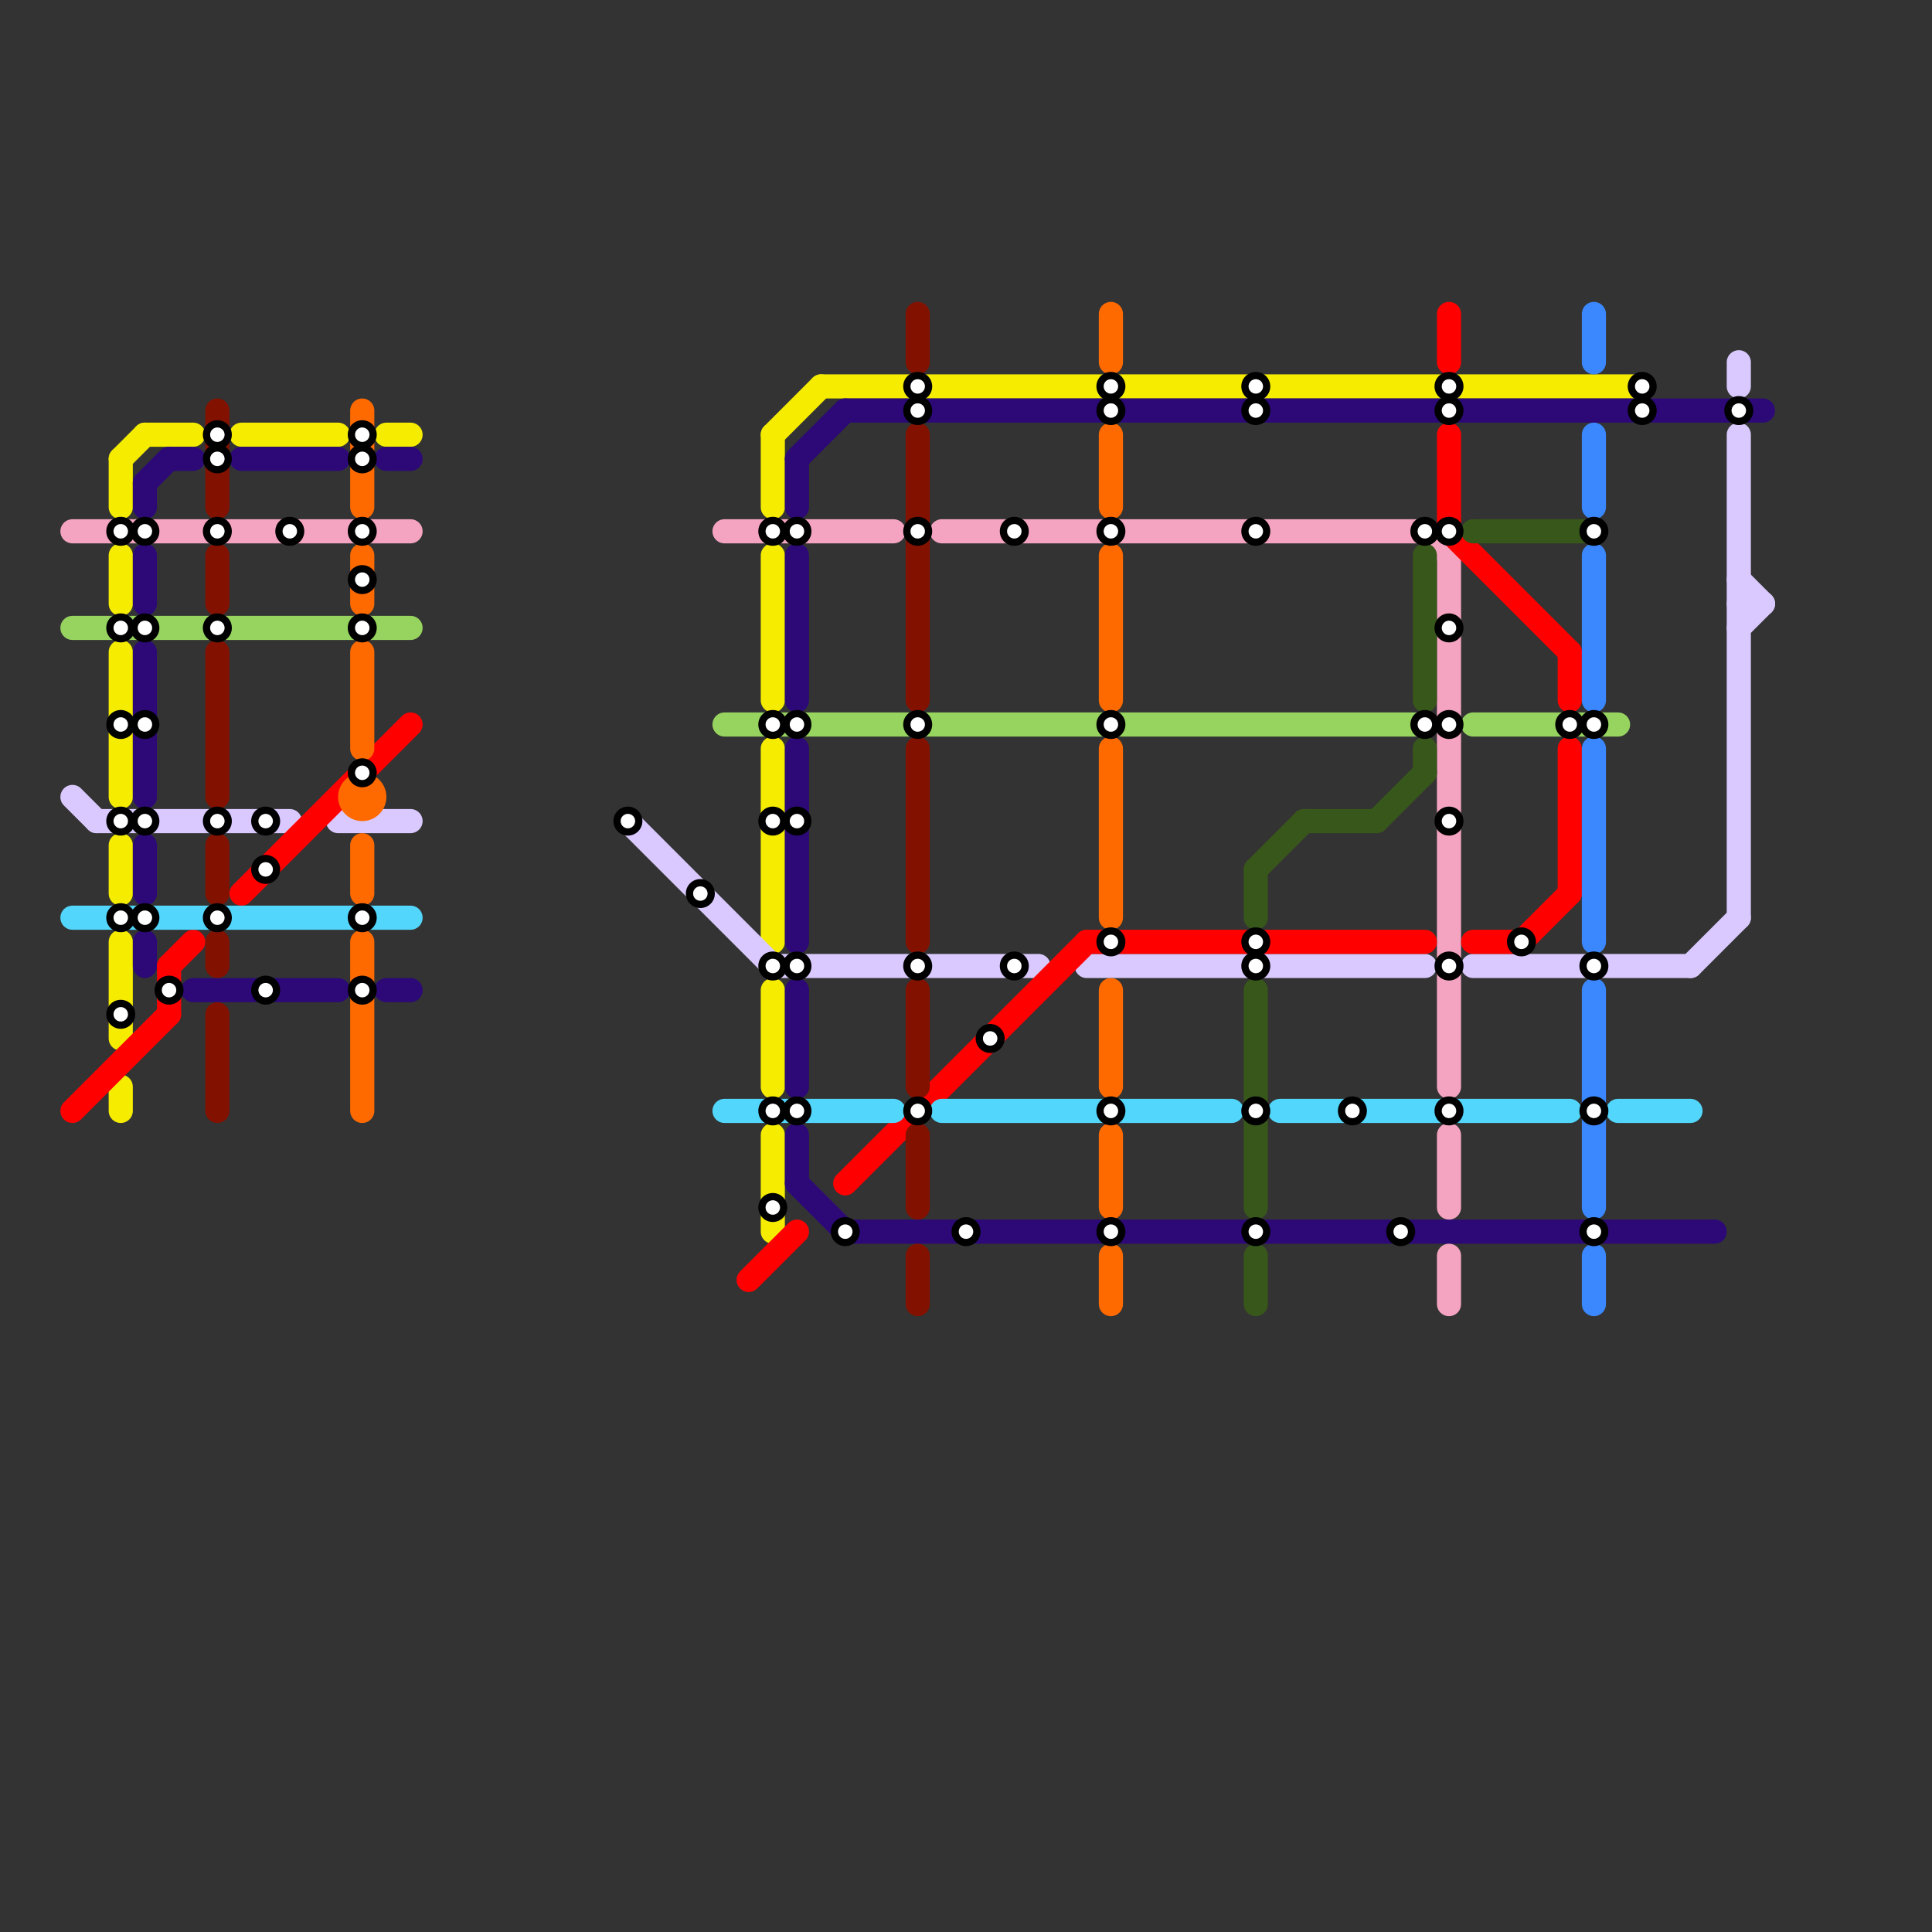 
<svg version="1.1" xmlns="http://www.w3.org/2000/svg" viewBox="0 0 80 80">
<rect x="0" y="0" width="80" height="80" fill="#333333" stroke="none"/>
<style>text { font: 1px Helvetica; font-weight: 600; white-space: pre; dominant-baseline: central; } line { stroke-width: 1; fill: none; stroke-linecap: round; stroke-linejoin: round; } .c0 { stroke: #f5ec00 } .c1 { stroke: #2c0977 } .c2 { stroke: #f4a4c0 } .c3 { stroke: #96d35f } .c4 { stroke: #d9c9fe } .c5 { stroke: #ff0000 } .c6 { stroke: #52d6fc } .c7 { stroke: #ff6a00 } .c8 { stroke: #831100 } .c9 { stroke: #38571a } .c10 { stroke: #3a87fe }</style><defs><g id="wm-xf"><circle r="1.2" fill="#000"/><circle r="0.9" fill="#fff"/><circle r="0.6" fill="#000"/><circle r="0.3" fill="#fff"/></g><g id="wm"><circle r="0.6" fill="#000"/><circle r="0.3" fill="#fff"/></g></defs><line class="c0" x1="5" y1="27" x2="5" y2="33"/><line class="c0" x1="5" y1="19" x2="5" y2="21"/><line class="c0" x1="10" y1="18" x2="14" y2="18"/><line class="c0" x1="32" y1="23" x2="32" y2="29"/><line class="c0" x1="32" y1="31" x2="32" y2="39"/><line class="c0" x1="5" y1="35" x2="5" y2="37"/><line class="c0" x1="5" y1="23" x2="5" y2="25"/><line class="c0" x1="5" y1="45" x2="5" y2="46"/><line class="c0" x1="34" y1="16" x2="68" y2="16"/><line class="c0" x1="32" y1="41" x2="32" y2="45"/><line class="c0" x1="5" y1="19" x2="6" y2="18"/><line class="c0" x1="32" y1="18" x2="34" y2="16"/><line class="c0" x1="16" y1="18" x2="17" y2="18"/><line class="c0" x1="32" y1="47" x2="32" y2="51"/><line class="c0" x1="5" y1="39" x2="5" y2="43"/><line class="c0" x1="6" y1="18" x2="8" y2="18"/><line class="c0" x1="32" y1="18" x2="32" y2="21"/><line class="c1" x1="10" y1="19" x2="14" y2="19"/><line class="c1" x1="16" y1="41" x2="17" y2="41"/><line class="c1" x1="33" y1="31" x2="33" y2="39"/><line class="c1" x1="7" y1="19" x2="8" y2="19"/><line class="c1" x1="33" y1="19" x2="33" y2="21"/><line class="c1" x1="33" y1="49" x2="35" y2="51"/><line class="c1" x1="33" y1="41" x2="33" y2="45"/><line class="c1" x1="33" y1="23" x2="33" y2="29"/><line class="c1" x1="35" y1="17" x2="73" y2="17"/><line class="c1" x1="8" y1="41" x2="14" y2="41"/><line class="c1" x1="35" y1="51" x2="71" y2="51"/><line class="c1" x1="33" y1="47" x2="33" y2="49"/><line class="c1" x1="6" y1="27" x2="6" y2="33"/><line class="c1" x1="16" y1="19" x2="17" y2="19"/><line class="c1" x1="6" y1="23" x2="6" y2="25"/><line class="c1" x1="6" y1="39" x2="6" y2="40"/><line class="c1" x1="33" y1="19" x2="35" y2="17"/><line class="c1" x1="6" y1="20" x2="6" y2="21"/><line class="c1" x1="6" y1="20" x2="7" y2="19"/><line class="c1" x1="6" y1="35" x2="6" y2="37"/><line class="c2" x1="60" y1="52" x2="60" y2="54"/><line class="c2" x1="39" y1="22" x2="59" y2="22"/><line class="c2" x1="3" y1="22" x2="17" y2="22"/><line class="c2" x1="60" y1="47" x2="60" y2="50"/><line class="c2" x1="30" y1="22" x2="37" y2="22"/><line class="c2" x1="59" y1="22" x2="60" y2="23"/><line class="c2" x1="60" y1="23" x2="60" y2="45"/><line class="c3" x1="30" y1="30" x2="59" y2="30"/><line class="c3" x1="3" y1="26" x2="17" y2="26"/><line class="c3" x1="61" y1="30" x2="67" y2="30"/><line class="c4" x1="45" y1="40" x2="59" y2="40"/><line class="c4" x1="61" y1="40" x2="70" y2="40"/><line class="c4" x1="72" y1="26" x2="73" y2="25"/><line class="c4" x1="26" y1="34" x2="32" y2="40"/><line class="c4" x1="3" y1="33" x2="4" y2="34"/><line class="c4" x1="72" y1="18" x2="72" y2="38"/><line class="c4" x1="4" y1="34" x2="12" y2="34"/><line class="c4" x1="72" y1="24" x2="73" y2="25"/><line class="c4" x1="72" y1="15" x2="72" y2="16"/><line class="c4" x1="72" y1="25" x2="73" y2="25"/><line class="c4" x1="32" y1="40" x2="43" y2="40"/><line class="c4" x1="70" y1="40" x2="72" y2="38"/><line class="c4" x1="14" y1="34" x2="17" y2="34"/><line class="c5" x1="45" y1="39" x2="59" y2="39"/><line class="c5" x1="65" y1="27" x2="65" y2="29"/><line class="c5" x1="10" y1="37" x2="17" y2="30"/><line class="c5" x1="7" y1="40" x2="8" y2="39"/><line class="c5" x1="31" y1="53" x2="33" y2="51"/><line class="c5" x1="61" y1="39" x2="63" y2="39"/><line class="c5" x1="35" y1="49" x2="45" y2="39"/><line class="c5" x1="63" y1="39" x2="65" y2="37"/><line class="c5" x1="60" y1="18" x2="60" y2="22"/><line class="c5" x1="65" y1="31" x2="65" y2="37"/><line class="c5" x1="3" y1="46" x2="7" y2="42"/><line class="c5" x1="60" y1="22" x2="65" y2="27"/><line class="c5" x1="60" y1="13" x2="60" y2="15"/><line class="c5" x1="7" y1="40" x2="7" y2="42"/><line class="c6" x1="30" y1="46" x2="37" y2="46"/><line class="c6" x1="3" y1="38" x2="17" y2="38"/><line class="c6" x1="53" y1="46" x2="65" y2="46"/><line class="c6" x1="39" y1="46" x2="51" y2="46"/><line class="c6" x1="67" y1="46" x2="70" y2="46"/><line class="c7" x1="46" y1="23" x2="46" y2="29"/><line class="c7" x1="46" y1="47" x2="46" y2="50"/><line class="c7" x1="15" y1="35" x2="15" y2="37"/><line class="c7" x1="46" y1="13" x2="46" y2="15"/><line class="c7" x1="15" y1="23" x2="15" y2="25"/><line class="c7" x1="15" y1="27" x2="15" y2="31"/><line class="c7" x1="15" y1="39" x2="15" y2="46"/><line class="c7" x1="15" y1="17" x2="15" y2="21"/><line class="c7" x1="46" y1="52" x2="46" y2="54"/><line class="c7" x1="46" y1="41" x2="46" y2="45"/><line class="c7" x1="46" y1="18" x2="46" y2="21"/><line class="c7" x1="46" y1="31" x2="46" y2="38"/><circle cx="15" cy="33" r="1" fill="#ff6a00" /><line class="c8" x1="38" y1="13" x2="38" y2="15"/><line class="c8" x1="38" y1="31" x2="38" y2="39"/><line class="c8" x1="38" y1="18" x2="38" y2="29"/><line class="c8" x1="9" y1="27" x2="9" y2="33"/><line class="c8" x1="9" y1="23" x2="9" y2="25"/><line class="c8" x1="38" y1="41" x2="38" y2="45"/><line class="c8" x1="38" y1="52" x2="38" y2="54"/><line class="c8" x1="9" y1="35" x2="9" y2="37"/><line class="c8" x1="9" y1="42" x2="9" y2="46"/><line class="c8" x1="9" y1="17" x2="9" y2="21"/><line class="c8" x1="9" y1="39" x2="9" y2="40"/><line class="c8" x1="38" y1="47" x2="38" y2="50"/><line class="c9" x1="61" y1="22" x2="66" y2="22"/><line class="c9" x1="57" y1="34" x2="59" y2="32"/><line class="c9" x1="52" y1="41" x2="52" y2="50"/><line class="c9" x1="52" y1="36" x2="52" y2="38"/><line class="c9" x1="59" y1="31" x2="59" y2="32"/><line class="c9" x1="52" y1="36" x2="54" y2="34"/><line class="c9" x1="52" y1="52" x2="52" y2="54"/><line class="c9" x1="59" y1="23" x2="59" y2="29"/><line class="c9" x1="54" y1="34" x2="57" y2="34"/><line class="c10" x1="66" y1="18" x2="66" y2="21"/><line class="c10" x1="66" y1="13" x2="66" y2="15"/><line class="c10" x1="66" y1="23" x2="66" y2="29"/><line class="c10" x1="66" y1="41" x2="66" y2="50"/><line class="c10" x1="66" y1="31" x2="66" y2="39"/><line class="c10" x1="66" y1="52" x2="66" y2="54"/>

<use x="11" y="34" href="#wm"/><use x="11" y="36" href="#wm"/><use x="11" y="41" href="#wm"/><use x="12" y="22" href="#wm"/><use x="15" y="18" href="#wm"/><use x="15" y="19" href="#wm"/><use x="15" y="22" href="#wm"/><use x="15" y="24" href="#wm"/><use x="15" y="26" href="#wm"/><use x="15" y="32" href="#wm"/><use x="15" y="38" href="#wm"/><use x="15" y="41" href="#wm"/><use x="26" y="34" href="#wm"/><use x="29" y="37" href="#wm"/><use x="32" y="22" href="#wm"/><use x="32" y="30" href="#wm"/><use x="32" y="34" href="#wm"/><use x="32" y="40" href="#wm"/><use x="32" y="46" href="#wm"/><use x="32" y="50" href="#wm"/><use x="33" y="22" href="#wm"/><use x="33" y="30" href="#wm"/><use x="33" y="34" href="#wm"/><use x="33" y="40" href="#wm"/><use x="33" y="46" href="#wm"/><use x="35" y="51" href="#wm"/><use x="38" y="16" href="#wm"/><use x="38" y="17" href="#wm"/><use x="38" y="22" href="#wm"/><use x="38" y="30" href="#wm"/><use x="38" y="40" href="#wm"/><use x="38" y="46" href="#wm"/><use x="40" y="51" href="#wm"/><use x="41" y="43" href="#wm"/><use x="42" y="22" href="#wm"/><use x="42" y="40" href="#wm"/><use x="46" y="16" href="#wm"/><use x="46" y="17" href="#wm"/><use x="46" y="22" href="#wm"/><use x="46" y="30" href="#wm"/><use x="46" y="39" href="#wm"/><use x="46" y="46" href="#wm"/><use x="46" y="51" href="#wm"/><use x="5" y="22" href="#wm"/><use x="5" y="26" href="#wm"/><use x="5" y="30" href="#wm"/><use x="5" y="34" href="#wm"/><use x="5" y="38" href="#wm"/><use x="5" y="42" href="#wm"/><use x="52" y="16" href="#wm"/><use x="52" y="17" href="#wm"/><use x="52" y="22" href="#wm"/><use x="52" y="39" href="#wm"/><use x="52" y="40" href="#wm"/><use x="52" y="46" href="#wm"/><use x="52" y="51" href="#wm"/><use x="56" y="46" href="#wm"/><use x="58" y="51" href="#wm"/><use x="59" y="22" href="#wm"/><use x="59" y="30" href="#wm"/><use x="6" y="22" href="#wm"/><use x="6" y="26" href="#wm"/><use x="6" y="30" href="#wm"/><use x="6" y="34" href="#wm"/><use x="6" y="38" href="#wm"/><use x="60" y="16" href="#wm"/><use x="60" y="17" href="#wm"/><use x="60" y="22" href="#wm"/><use x="60" y="26" href="#wm"/><use x="60" y="30" href="#wm"/><use x="60" y="34" href="#wm"/><use x="60" y="40" href="#wm"/><use x="60" y="46" href="#wm"/><use x="63" y="39" href="#wm"/><use x="65" y="30" href="#wm"/><use x="66" y="22" href="#wm"/><use x="66" y="30" href="#wm"/><use x="66" y="40" href="#wm"/><use x="66" y="46" href="#wm"/><use x="66" y="51" href="#wm"/><use x="68" y="16" href="#wm"/><use x="68" y="17" href="#wm"/><use x="7" y="41" href="#wm"/><use x="72" y="17" href="#wm"/><use x="9" y="18" href="#wm"/><use x="9" y="19" href="#wm"/><use x="9" y="22" href="#wm"/><use x="9" y="26" href="#wm"/><use x="9" y="34" href="#wm"/><use x="9" y="38" href="#wm"/>
</svg>

